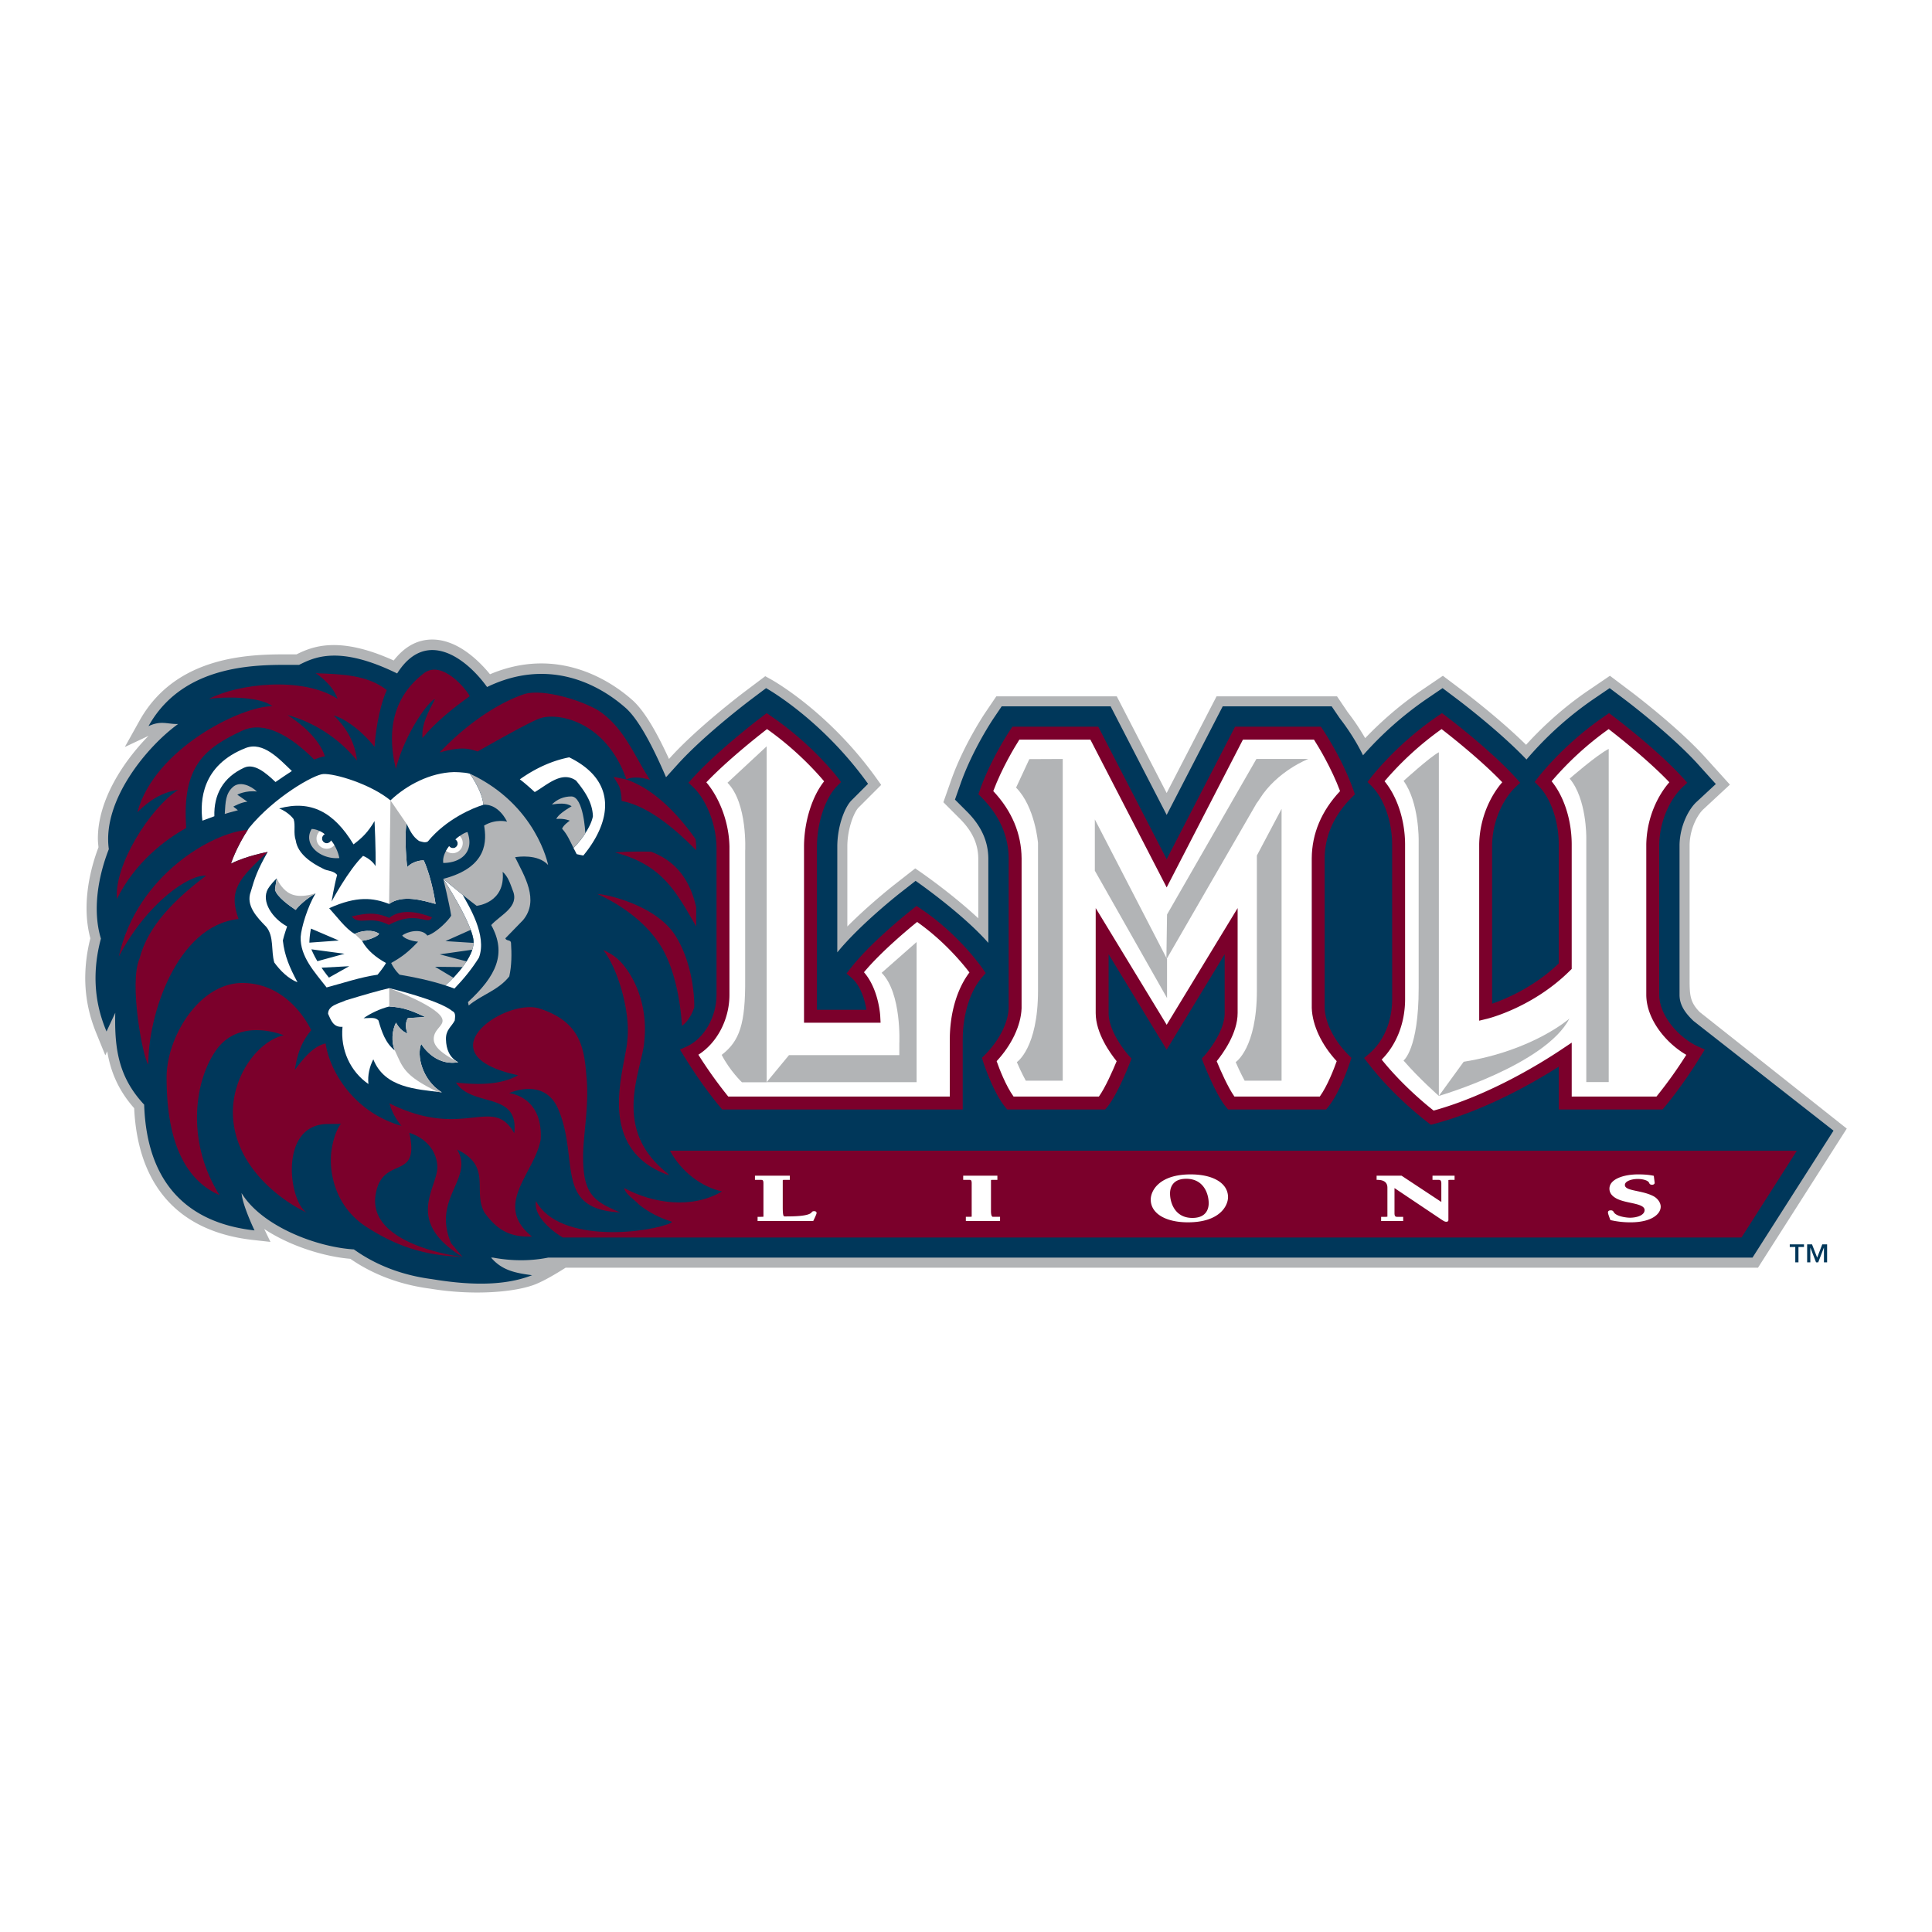 <svg xmlns="http://www.w3.org/2000/svg" width="2500" height="2500" viewBox="0 0 192.756 192.756"><g fill-rule="evenodd" clip-rule="evenodd"><path fill="#fff" d="M0 0h192.756v192.756H0V0z"/><path d="M184.252 112.599l-14.674-11.63c-.891-.908-.99-1.56-1.006-2.911V84.291c.033-1.695.836-3.049 1.365-3.542l2.656-2.467-2.43-2.69c-2.729-3.025-7.244-6.44-7.436-6.584l-2.104-1.586-.594.404-1.584 1.077c-2.84 1.933-4.984 4.078-6.189 5.406-2.686-2.646-6.045-5.183-6.199-5.301l-2.102-1.585-2.18 1.481c-2.408 1.639-4.316 3.431-5.572 4.741a22.905 22.905 0 0 0-1.695-2.532s-.023-.032-.035-.043c-.021-.035-1.08-1.598-1.08-1.598h-12.016l-4.979 9.647-4.98-9.647H99.404l-1.094 1.617c-.088.129-2.175 3.23-3.42 6.767l-.769 2.184 1.638 1.638c1.249 1.248 1.836 2.519 1.844 4v5.942c-2.547-2.38-5.529-4.452-5.684-4.56l-.607-.42-2.106 1.648c-.127.1-2.504 1.968-4.668 4.147v-8.013c.012-1.769.672-3.405 1.124-3.857l2.254-2.255-.496-.691c-4.727-6.598-10.27-9.71-10.503-9.84l-.568-.314-2.051 1.544c-.19.144-4.705 3.56-7.438 6.584l-.115.128c-1.096-2.392-2.404-4.828-3.758-5.966-1.986-1.739-7.277-5.375-14.1-2.484-1.065-1.306-3.277-3.541-5.899-3.463-1.422.043-2.664.748-3.708 2.089-5.479-2.483-8.101-1.401-9.697-.611h-.649c-3.668-.013-11.302-.038-15.016 6.619l-1.464 2.624 2.363-1.113c-2.526 2.576-5.052 6.416-5.052 10.238 0 .292.03.585.061.877-.783 2.073-1.191 4.169-1.191 6.084 0 1.068.13 2.076.38 3a16.246 16.246 0 0 0-.511 3.943c0 2.81.799 4.772 1.17 5.688l.833 2.044.191-.41c.335 2.04 1.112 3.903 2.688 5.684.372 7.777 4.462 12.326 11.864 13.148l1.733.193-.62-1.288c2.694 1.786 6.152 2.775 8.588 2.974 2.291 1.58 4.969 2.589 7.974 2.979 4.455.736 8.619.324 10.517-.446.875-.354 2.017-1.025 2.992-1.646h118.963l8.855-13.879z" fill="#b2b4b6"/><path d="M168.949 101.85c-.969-.925-1.383-1.705-1.381-2.604V84.291c.037-1.896.902-3.547 1.689-4.276l1.932-1.793-1.768-1.959c-2.674-2.958-7.109-6.313-7.297-6.456l-1.529-1.152-1.584 1.077a34.311 34.311 0 0 0-6.713 6.045c-2.689-2.829-6.666-5.835-6.844-5.97l-1.529-1.152-1.584 1.077a34.598 34.598 0 0 0-6.352 5.625c-1.021-2.093-2.271-3.62-2.33-3.709l-.797-1.174H121.99l-5.59 10.83c-2.141-4.142-5.592-10.83-5.592-10.83h-10.87l-.795 1.174c-.086.127-2.104 3.124-3.306 6.539l-.56 1.589 1.192 1.192c1.428 1.427 2.129 2.965 2.137 4.704v8.399c-2.612-2.973-7.257-6.188-7.257-6.188l-1.523 1.192c-.169.132-4.004 3.149-6.289 5.942V84.421c.012-1.978.731-3.88 1.416-4.566l1.653-1.652c-4.65-6.492-10.174-9.547-10.174-9.547l-1.53 1.152c-.187.142-4.625 3.498-7.296 6.456l-1.155 1.279c-.803-1.865-2.491-5.623-4.097-6.973-2.825-2.468-7.792-4.918-13.759-2.027-2.048-2.851-6.082-5.928-8.972-1.353-5.79-2.833-8.259-1.619-9.781-.858-2.988.048-11.274-.611-15.028 6.117 1.263-.594 1.862-.191 2.955-.214-3.037 2.186-7.591 7.59-6.911 12.485-1.045 2.671-1.664 6.061-.79 8.926-1.251 4.664 0 7.894.558 9.266l.875-1.869c-.098 3.693.38 6.493 2.882 9.166.324 9.878 6.64 12.063 11.011 12.549 0 0-1.197-2.486-1.294-3.723 2.025 3.318 7.514 5.4 11.207 5.617 2.308 1.652 4.979 2.6 7.772 2.964 3.23.535 6.997.802 10.009-.39-1.681-.216-3.006-.482-4.091-1.753h.208c2.039.38 3.898.315 5.472 0h120.17l8.084-12.668-13.982-10.955z" fill="#00375a"/><path d="M66.845 114.808c1.139 2.104 3.133 3.611 5.19 4.061-2.987 1.773-6.882 1.216-9.765-.339.145.632 1.021 1.141 1.482 1.649.995.802 2.088 1.338 3.254 1.702v.099c-2.04.994-11.149 2.209-13.53-2.14-.263 1.241 1.151 2.713 2.672 3.628h117.599l5.525-8.66H66.845z" fill="#7b002b"/><path d="M81.229 120.839c-.144 0-.202.043-.261.128-.326.395-1.906.395-2.665.395-.133 0-.208-.046-.208-.98v-2.611a.4.4 0 0 0 .015-.048l.116-.006h.574v-.418h-3.478v.418h.584c.159 0 .263 0 .263.342v3.328c-.05.016-.227.017-.505.017h-.079v.417h5.549l.022-.043c.094-.191.315-.647.315-.757.001-.088-.062-.182-.242-.182zM98.871 120.819v-3.05c.002.007.016-.048.016-.048l.115-.006h.508v-.418h-3.412v.418h.585c.158 0 .263 0 .263.342v3.328c-.049.016-.228.017-.505.017h-.078v.417h3.413v-.417h-.717c-.057 0-.188-.055-.188-.583zM118.791 117.169c-3.152 0-3.982 1.642-3.982 2.511 0 1.379 1.459 2.271 3.717 2.271 3.16 0 3.994-1.643 3.994-2.512 0-1.38-1.465-2.27-3.729-2.27zm.176 4.344c-1.762 0-2.232-1.537-2.232-2.444 0-.44.156-1.462 1.615-1.462 1.77 0 2.242 1.537 2.242 2.444 0 .439-.158 1.462-1.625 1.462zM142.92 117.298v.418h.617c.158 0 .264.063.264.369v1.834c-.229-.149-3.969-2.621-3.969-2.621h-2.488v.418h.078c.664 0 1 .263 1 .781v2.89c-.02.004-.152.016-.152.016h-.475v.417h2.201v-.417h-.617c-.154 0-.25-.061-.25-.368v-2.501c.229.155 4.729 3.171 4.729 3.171.002 0 .049.029.049.029.094.065.236.162.391.162s.209-.087.209-.168v-3.999l.143-.013h.473v-.418h-2.203zM164.953 119.336c-.518-.267-1.104-.39-1.621-.5-.68-.143-1.217-.255-1.217-.614 0-.372.654-.596 1.285-.596.492 0 1.039.136 1.137.396.041.094.096.181.293.181.094 0 .17-.029.215-.083a.163.163 0 0 0 .039-.138v.003l-.084-.673-.055-.012c-.424-.09-.908-.131-1.521-.131-1.373 0-2.85.445-2.85 1.425 0 .419.242.746.746 1.005.387.196.883.302 1.359.404.721.154 1.402.3 1.402.729 0 .498-.736.76-1.463.76-.342 0-1.361-.129-1.604-.545-.051-.087-.109-.19-.299-.19-.07 0-.287 0-.287.216 0 .092.078.315.182.597l.059.157.041.01a8.791 8.791 0 0 0 1.975.215c2.064 0 3.004-.811 3.004-1.563 0-.395-.302-.827-.736-1.053z" fill="#fff"/><path d="M69.458 92.433v-1.92c-.54-2.341-1.703-4.475-4.5-5.538.017-.002-2.22-.056-3.576.082 4.712 1.244 6.048 3.878 8.076 7.376zM64.204 103.801c.293-2.602-.372-5.376-1.931-7.392-.669-.872-1.321-1.259-2.081-1.631 1.555 2.018 2.698 6.325 2.405 8.926-.169 2.845-3.427 10.855 4.113 13.452-6.002-4.624-2.676-10.51-2.506-13.355zM68.038 102.351c.542-.394.986-1.08 1.227-1.857.028-.527-.04-4.279-1.911-7.193-1.871-2.915-6.634-4.053-7.756-4.109 2.292 1.037 4.994 2.873 6.47 5.43s1.884 6.156 1.97 7.729zM69.459 84.832v-.316a7.162 7.162 0 0 0-.062-.796c-1.565-2.224-4.009-4.985-6.97-5.968 0 0-.546-.115-1.206-.238.153.273.324.492.556.944.157.443.239.928.239 1.453 2.588.487 5.228 2.666 7.443 4.921zM123.619 72.501h-.395s-5.854 11.343-6.824 13.226a58417.77 58417.77 0 0 1-6.828-13.226h-8.561l-.189.283c-.08.117-1.955 2.903-3.072 6.075l-.135.383.287.287c1.801 1.8 2.719 3.861 2.734 6.127l-.002 14.925c-.059 1.484-.953 3.245-2.393 4.683l-.277.277.121.376c.039.126 1.006 3.085 2.213 4.542l.193.234h9.771l.195-.231c1.027-1.223 2.24-4.344 2.291-4.476l.145-.372-.268-.294c-.021-.022-2.018-2.249-2.018-4.249v-5.867l5.791 9.522 5.787-9.521v5.861c0 2.007-1.996 4.231-2.016 4.254l-.268.294.143.372c.051.132 1.266 3.253 2.291 4.476l.195.231h9.773l.193-.234c1.207-1.459 2.172-4.416 2.213-4.542l.121-.376-.279-.277c-1.438-1.438-2.33-3.198-2.391-4.707v-14.9c.014-2.268.934-4.329 2.732-6.127l.287-.287-.135-.383c-1.117-3.172-2.992-5.958-3.07-6.075l-.191-.283h-8.164v-.001z" fill="#7b002b"/><path d="M131.094 73.79c.471.739 1.74 2.829 2.605 5.138-1.852 1.975-2.811 4.231-2.826 6.721l.002 14.933c.066 1.741.996 3.684 2.488 5.291-.258.733-.924 2.477-1.689 3.53h-8.516c-.627-.878-1.383-2.585-1.768-3.527.617-.761 2.088-2.782 2.088-4.804v-10.47l-7.078 11.643-7.082-11.643v10.475c0 2.017 1.471 4.038 2.09 4.799-.385.942-1.141 2.649-1.77 3.527h-8.514c-.766-1.054-1.432-2.796-1.689-3.53 1.492-1.606 2.422-3.548 2.488-5.266l.002-14.954c-.018-2.491-.975-4.748-2.826-6.725.865-2.309 2.135-4.398 2.605-5.138h7.082l7.613 14.748 7.611-14.748h7.084z" fill="#fff"/><path d="M102.697 75.738l3.332-.016v32.099h-3.686s-.465-.841-.893-1.854c0 0 2.113-1.379 2.113-7.139V84.104s-.289-3.61-2.188-5.523l1.322-2.843zM127.863 80.704v27.117h-3.684s-.465-.841-.893-1.854c0 0 2.113-1.379 2.113-7.139V85.356l2.464-4.652z" fill="#b2b4b6"/><path d="M143.484 71.409c-4.107 2.793-6.598 6.026-6.701 6.162l-.344.449.4.399c1.23 1.231 2.039 3.497 2.055 5.772l.004 15.542c-.016 2.216-.865 4.196-2.332 5.428l-.471.396.373.489c2.602 3.405 5.906 5.883 6.045 5.985l.248.187.303-.08c5.111-1.354 9.912-4.102 12.455-5.716v4.272h10.35l.193-.227c.072-.086 1.818-2.136 3.645-5.132l.381-.625-.67-.297c-1.871-.839-3.889-3.059-3.879-5.183V84.247c.047-2.495 1.207-4.673 2.336-5.721l.467-.433-.426-.472c-2.541-2.816-6.83-6.059-7.012-6.195l-.369-.278-.381.26c-4.107 2.793-6.598 6.026-6.701 6.162l-.342.447.398.399c1.205 1.209 1.996 3.479 2.01 5.782v11.925c-2.463 2.363-5.299 3.551-6.65 4.018V84.237c.051-2.49 1.211-4.665 2.338-5.711l.465-.433-.426-.473c-2.543-2.815-6.83-6.058-7.012-6.194l-.369-.278-.381.261z" fill="#7b002b"/><path d="M160.498 72.742c1.029.796 4.002 3.152 6.053 5.305-1.113 1.269-2.248 3.473-2.301 6.187v15.01c0 2.418 1.932 4.806 3.992 5.998a43.49 43.49 0 0 1-2.975 4.16h-8.457v-5.378l-1.004.671c-1.994 1.335-7.182 4.562-12.771 6.108-.758-.595-3.154-2.561-5.184-5.089 1.471-1.479 2.32-3.616 2.336-5.978l-.002-15.552c-.02-2.398-.797-4.719-2.047-6.237a31.436 31.436 0 0 1 5.689-5.206c1.027.796 4 3.152 6.053 5.305-1.109 1.267-2.244 3.468-2.301 6.177v17.612l.799-.195c.186-.045 4.588-1.157 8.24-4.781l.191-.188V84.194c-.016-2.42-.777-4.744-2.004-6.245a31.5 31.5 0 0 1 5.693-5.207z" fill="#fff"/><path d="M160.502 74.719c-1.189.594-3.896 2.963-3.896 2.963 1.701 2.014 1.658 5.864 1.658 5.864v24.415h2.238V74.719zM143.555 75.053v34.288s-1.984-1.745-3.525-3.531c0 0 1.51-1.112 1.51-7.231V83.854s.059-3.788-1.504-5.942c-.001 0 2.653-2.413 3.519-2.859z" fill="#b2b4b6"/><path d="M156.584 101.621s-3.609 3.196-10.553 4.311l-2.477 3.409c.001 0 10.63-3.091 13.03-7.72z" fill="#b2b4b6"/><path d="M76.124 71.427c-.182.136-4.469 3.378-7.012 6.194l-.427.473.467.433c1.124 1.044 2.288 3.425 2.337 5.957v14.77c0 2.219-1.251 4.385-2.982 5.16l-.667.297.38.625c1.824 2.994 3.571 5.046 3.644 5.132l.192.227H96.05v-7.038c.018-2.506.752-4.822 1.961-6.195l.334-.377-.285-.414c-.096-.141-2.409-3.479-6.229-6.025l-.387-.259-.368.288c-.168.132-4.168 3.273-6.244 5.967l-.375.487.468.398c.998.846 1.377 2.349 1.52 3.22h-4.939V84.422c.016-2.363.843-4.832 2.012-6.001l.397-.399-.342-.449c-.104-.136-2.593-3.369-6.701-6.162l-.381-.26-.367.276z" fill="#7b002b"/><path d="M76.528 72.742c2.906 2.05 4.942 4.313 5.695 5.211-1.196 1.5-1.989 3.999-2.006 6.461v17.621h7.638l-.035-.678c-.006-.119-.169-2.694-1.622-4.356 1.67-2.007 4.333-4.231 5.303-5.017 2.678 1.88 4.549 4.157 5.22 5.038-1.229 1.629-1.941 4.002-1.96 6.63v5.75H72.657a43.86 43.86 0 0 1-2.981-4.172c1.854-1.168 3.101-3.508 3.101-5.975l.001-14.785c-.051-2.689-1.161-5.078-2.306-6.418 2.053-2.154 5.028-4.513 6.056-5.31z" fill="#fff"/><path d="M76.49 74.461v33.517h-2.469s-1.2-1.138-2.019-2.733c1.784-1.374 2.38-3.058 2.344-7.622V84.88s.252-4.752-1.765-6.786l3.909-3.633z" fill="#b2b4b6"/><path d="M87.961 97.058c2.017 2.035 1.765 7.059 1.765 7.059v1.153H78.718l-2.229 2.698H91.45V93.985l-3.489 3.073zM116.436 99.578l-7.204-12.708v-5.116l7.204 13.938v3.886z" fill="#b2b4b6"/><path d="M125.352 75.722l-8.916 15.517-.066 4.481 8.992-15.562c.09-.114.191-.257.305-.437 1.754-2.803 4.861-3.999 4.861-3.999h-5.176z" fill="#b2b4b6"/><path d="M71.277 86.768s-.053-.039-.159-.106c.053.034.106.07.159.106z" fill="#7b002b"/><path d="M46.163 89.284c-1.016-.817-1.938-1.601-1.938-1.601s3.096 4.733 3.024 6.393c-.061 1.413-1.66 3.208-2.811 4.238.268.092.546.181.899.317.977-1.018 1.764-1.994 2.448-3.091.832-2.219-1.016-5.157-1.622-6.256z" fill="#fff"/><path d="M38.819 90.185c1.344-.951 3.295-.367 4.638 0 0 0-.367-2.562-1.178-4.341 0 0-.924-.061-1.657.67 0 0-.326-3-.056-4.318.317.61.585 1.268 1.243 1.709.268.072.611.217.878.048 1.838-2.237 4.489-3.343 5.54-3.659-.107-1.4-1.356-3.105-1.356-3.105-.574-.162-1.609-.157-1.609-.157-2.276.064-4.635 1.238-6.304 2.822-1.995-1.634-5.542-2.698-6.713-2.628-.914.053-4.872 2.281-7.403 5.385-1.29 1.928-1.798 3.557-1.798 3.557C24.609 85.382 26.705 85 26.705 85c-1.048 1.848-1.291 2.61-1.682 3.951-.536 1.393.633 2.587 1.538 3.516.804.973.463 2.389.804 3.561.585.806 1.391 1.61 2.318 1.977-.793-1.487-1.293-2.634-1.463-4.172.121-.548.426-1.403.426-1.403-1.438-.768-2.624-2.475-1.915-3.744.247-.404.572-.751.877-1.051l-.172 1.099c.122.709 1.506 1.676 2.063 2.049 0 0 .549-.792 1.988-1.66-.81 1.355-1.421 3.409-1.488 4.344-.074 1.976 1.414 3.538 2.585 5.05 1.661-.438 3.357-1.023 5.088-1.27 0 0 .596-.707.84-1.17-.933-.506-1.877-1.237-2.395-2.212.646-.056 1.584-.436 1.707-.703-.657-.464-1.799-.305-2.433.013-.854-.439-1.892-1.854-2.55-2.562 2.776-1.253 4.394-1.039 5.978-.428z" fill="#fff"/><path d="M64.28 103.883c.294-2.608-.374-5.391-1.937-7.414-.671-.875-1.326-1.262-2.087-1.637 1.56 2.025 2.706 6.345 2.414 8.954-.171 2.854-3.439 10.889 4.124 13.492-6.02-4.637-2.684-10.541-2.514-13.395zM24.681 82.805c-3.43.229-11.019 4.481-12.832 12.637 2.87-5.472 7.075-8.221 8.709-8.075-3.074 2.318-5.807 5.002-6.637 8.27-1.074 2.415.341 10.005.879 10.565-.05-4.782 2.768-13.841 9.002-14.516-1.042-2.854.025-4.013 2.902-6.686 0 0-2.096.382-3.663 1.166 0 0 .476-1.521 1.67-3.363l-.03.002zM46.861 69.458c-1.563 1.124-3.344 2.513-4.71 4.174-.124-1.416.633-2.661 1.243-3.878-.561.095-2.958 3.301-3.902 6.952-.427-1.85-1.318-6.391 2.804-9.539 1.823-1.391 4.295 1.682 4.565 2.291z" fill="#7b002b"/><path d="M31.489 67.166s1.651 1.009 2.197 2.562c-3.516-2.285-9.955-1.511-12.834 0 2.182-.292 5.317-.122 6.318.732-3.074-.024-11.76 4.22-13.469 10.588 1.171-1.196 2.513-2.025 4.075-2.245-2.855 1.854-6.423 7.587-6.108 10.881 1.783-3.618 4.792-5.905 6.913-7.076-.451-6.13 1.79-7.969 5.693-9.758 2.115-.896 4.637.488 7.069 2.928.364-.125.73-.294 1.073-.318-.56-1.732-2.318-3.221-3.734-4.123 2.634.708 5.173 2.343 6.931 4.54-.172-1.759-1.049-3.297-2.319-4.491.903.221 2.571 1.261 4.075 3.125.042-.888.367-3.775 1.22-5.663-1.952-1.536-4.54-1.584-7.1-1.682z" fill="#7b002b"/><path d="M44.226 87.684s.591 2.399.788 3.667c-.196.393-1.421 1.688-2.376 1.993-.583-.781-2.066-.395-2.511 0 .445.521 1.585.61 1.585.61-.958 1.007-1.568 1.495-2.685 2.123.344.733.843 1.17.843 1.17 1.374.229 2.981.552 4.57 1.068 1.151-1.03 2.75-2.826 2.811-4.238.071-1.66-3.025-6.393-3.025-6.393z" fill="#b2b4b6"/><path d="M29.121 76.925c-.538.342-1.097.732-1.634 1.098-1.007-.965-2.14-1.891-3.131-1.43-2.113.975-3.03 2.692-2.969 4.844l-1.193.441c-.246-2-.067-5.531 4.317-7.248 1.75-.684 3.342 1.089 4.61 2.295z" fill="#fff"/><path d="M25.633 78.974c-1.104-.146-1.958.311-1.958.311l1.005.703c-.579.03-1.403.487-1.403.487l.459.363c-.612.155-1.312.367-1.312.367.072-1.226.091-2.018.794-2.67.699-.652 1.829-.135 2.415.439z" fill="#b2b4b6"/><path d="M37.368 81.919c-.65 1.097-1.219 1.666-2.098 2.324-1.969-3.261-4.287-4.439-7.418-3.584.963.378 1.441 1.065 1.441 1.065.212.608-.041 1.391.216 2.129.198 1.368 1.612 2.271 2.71 2.806.44.269 1.05.172 1.416.634-.305 1.122-.55 2.648-.55 2.648s1.681-3.143 3.137-4.551c.488.195 1.024.611 1.244 1.024.049-1.56-.098-4.495-.098-4.495z" fill="#00375a"/><path d="M33.031 83.855a.473.473 0 0 1-.904-.195.49.49 0 0 1 .271-.43c-.421-.322-.879-.514-1.301-.524-.916 1.48.792 3.066 2.759 2.904a4.043 4.043 0 0 0-.825-1.755zM46.642 83.016c-.265.04-.739.321-1.2.731a.5.5 0 0 1 .222.402c0 .261-.21.47-.471.47a.505.505 0 0 1-.384-.194c-.396.516-.668 1.112-.583 1.672 1.69.001 3.145-1.048 2.416-3.081z" fill="#b2b4b6"/><path d="M43.101 91.516c-.389.925-1.474-.784-4.299.76-1.932-.993-2.967.108-3.71-.844 1.414-.316 2.326-.466 3.741.143 1.245-.975 2.976-.55 4.268-.059z" fill="#7b002b"/><path d="M45.712 105.981c-.878-.486-1.188-1.292-1.218-2.267-.034-.979.56-1.27.877-1.904.023-.318.147-.78-.269-.951-1.309-1.091-6.271-2.269-6.271-2.269-1.056.243-2.603.689-4.342 1.22-.659.315-1.757.486-1.757 1.339.294.637.513 1.366 1.44 1.296-.221 2.291.779 4.463 2.586 5.708-.097-.877.122-1.757.488-2.464 1.121 2.83 4.219 2.977 6.831 3.294-1.953-1.205-2.537-3.708-2.05-4.83 0 0 1.276 2.243 3.685 1.828zm-5.019-4.402c-.427.733-.03 1.525-.03 1.525-.515-.147-.947-.671-1.148-1.074-.415.757-.488 1.976-.12 2.779-.953-.754-1.319-1.901-1.637-2.999-.315-.343-.785-.231-1.486-.221.681-.487 1.706-.968 2.56-1.168 1.44.071 2.367.462 3.588 1.046-.934.052-1.727.112-1.727.112z" fill="#fff"/><path d="M46.961 92.771l-2.516 1.123 2.805.179c.013-.332-.101-.788-.289-1.302zM47.116 94.753l-3.241.461 2.667.702c.25-.389.449-.782.574-1.163zM46.142 96.487l-2.733-.032 1.82 1.094a12.8 12.8 0 0 0 .913-1.062z" fill="#00375a"/><path d="M33.031 83.855a.491.491 0 0 1-.432.276.473.473 0 0 1-.472-.471c0-.185.114-.35.267-.429a2.836 2.836 0 0 0-.487-.306 1.01 1.01 0 1 0 1.452 1.399 4.553 4.553 0 0 0-.328-.469zM56.791 75.559c-1.758.341-3.417 1.122-4.93 2.198.514.364 1.49 1.267 1.49 1.267 1.243-.707 2.684-2.148 4.121-1.146.877 1.073 1.636 2.171 1.683 3.561-.122.611-.415 1.149-.755 1.684-.356.599-.881 1.171-1.182 1.481.126.233.247.482.318.613.327.079.663.139.663.139 2.799-3.394 3.445-7.423-1.408-9.797z" fill="#fff"/><path d="M56.081 82.682c.507.552.788 1.212 1.137 1.92.301-.31.826-.882 1.182-1.481 0 0-.171-3.644-1.392-3.66-.755 0-1.415.269-1.949.804.658-.096 1.413-.193 1.974.173-.635.382-1.326.831-1.537 1.269.821-.075 1.351.171 1.351.171s-.643.439-.766.804zM43.457 90.185s-.367-2.562-1.178-4.341c0 0-.924-.061-1.657.67 0 0-.326-3-.056-4.318l-1.609-2.342-.138 10.332c1.344-.953 3.295-.368 4.638-.001z" fill="#b2b4b6"/><path d="M45.874 83.403c-.142.1-.286.217-.431.345a.5.5 0 0 1 .221.401c0 .261-.21.47-.471.47a.503.503 0 0 1-.383-.193 3.816 3.816 0 0 0-.305.46 1.01 1.01 0 0 0 1.369-1.483z" fill="#fff"/><path d="M35.393 93.174l.726.69c.646-.056 1.584-.436 1.707-.703-.658-.464-1.799-.305-2.433.013z" fill="#b2b4b6"/><path d="M32.08 96.547c.253.369.507.705.741.989l2.021-1.138-2.762.149zM31.066 94.713c.171.411.377.81.6 1.185l2.708-.741-3.308-.444zM31.029 92.646a7.687 7.687 0 0 0-.162 1.402l2.939-.212-2.777-1.19z" fill="#00375a"/><path d="M45.712 105.981c-.878-.486-2.409-1.292-2.439-2.267-.034-.979.923-1.315.88-1.904-.025-1.278-5.321-3.22-5.321-3.22l.006 1.831c1.437.072 2.362.463 3.582 1.046-.934.051-1.727.111-1.727.111-.427.733-.03 1.525-.03 1.525-.515-.147-.947-.671-1.148-1.074-.415.757-.488 1.976-.12 2.779.782 1.645.829 2.462 4.253 4.123.146.017.289.031.43.051-1.953-1.205-2.537-3.708-2.05-4.83-.001.001 1.275 2.244 3.684 1.829zM28.487 88.851c-.598-.521-.878-1.217-.878-1.217l-.172 1.099c.122.709 1.506 1.676 2.063 2.049 0 0 .549-.792 1.988-1.66-1.509.477-2.405.252-3.001-.271zM54.686 86.299s-1.144-6.004-7.816-9.112c0 0 1.25 1.706 1.356 3.105 0 0 1.38-.233 2.367 1.685 0 0-1.096-.315-2.293.388.229 1.402.455 4.147-4.074 5.318 0 0 1.974 1.677 3.33 2.69 0 0 2.891-.267 2.595-3.39.543.467.766 1.214 1.005 1.847.706 1.658-1.222 2.439-2.148 3.463 1.577 2.858.5 5.075-2.318 7.686 0 0 .05.245.073.34 1.269-1.072 2.929-1.486 4.048-2.901.245-1.099.245-2.246.172-3.368-.049-.318-.488-.146-.56-.438l1.757-1.807c1.673-2.004.109-4.444-.789-6.281.289-.048 2.274-.341 3.295.775z" fill="#b2b4b6"/><path d="M53.945 113.69c.241-4.33-3.151-4.623-3.151-4.623s3.539-1.675 4.924 1.641c2.102 5.027-.461 9.93 6.147 10.254-2.598-1.104-3.712-1.772-3.69-5.662.011-2.092.639-5.17.322-8.023-.218-2.955-.748-5.372-4.653-6.651-3.373-1.104-11.825 4.582-2.153 6.651-1.806 1.023-4.197.95-6.198.729 1.624 2.525 6.307.837 5.814 5.055-2.179-3.866-4.99.743-12.451-2.98a6.047 6.047 0 0 0 1.197 2.245c-4.84-1.376-7.198-5.588-7.564-8.222-1.293.293-2.271 1.586-3.074 2.634.269-1.682.683-2.806 1.633-3.95 0 0-2.068-4.715-6.869-4.715-4.326 0-7.558 5.418-7.558 9.41 0 3.964.666 9.744 5.278 11.747-3.318-5.27-2.552-11.355-.312-14.488 2.345-3.283 6.713-1.456 6.713-1.456-2.621.629-5.112 4.084-5.064 7.778.071 5.468 5.178 8.946 7.449 9.946-1.775-.782-2.98-8.573 1.771-8.862.379-.023 1.45-.002 1.571-.041 0 0-.641.687-.94 2.58-.3 1.893.13 5.575 3.5 7.741 3.372 2.163 6.148 2.827 9.564 2.976 0 0-9.531-1.092-8.674-6.228.671-4.026 4.475-1.232 3.358-6.154 0 0 2.573.671 2.796 3.246.183 2.12-3.469 5.481 2.519 9.136l-1.144-1.367c-1.934-4.525 2.317-6.429.608-9.345 3.5 1.686 1.522 4.104 2.715 6.274 1.343 1.854 2.62 2.466 4.751 2.41-3.955-3.173.245-6.287.865-9.686zM64.859 77.812c-1.588-2.392-2.58-5.254-5.213-6.961-2.067-1.171-5.604-2.107-7.298-1.611-1.755.562-5.059 2.228-8.489 5.831.927-.244 1.651-.405 2.383-.386.606.015 1.068.178 1.417.292l-.009-.002c1.594-.9 5.218-2.963 6.237-3.31 1.75-.595 6.54.233 8.611 6.093.935-.435 2.361.054 2.361.054z" fill="#7b002b"/><path d="M181.299 125.47l.506-1.318h.486v1.792h-.316v-1.457h-.01l-.561 1.457h-.217l-.562-1.457h-.008v1.457h-.318v-1.792h.488l.512 1.318zm-1.315-1.058h-.551v1.531h-.318v-1.531h-.551v-.261h1.42v.261z" fill="#00375a"/></g></svg>